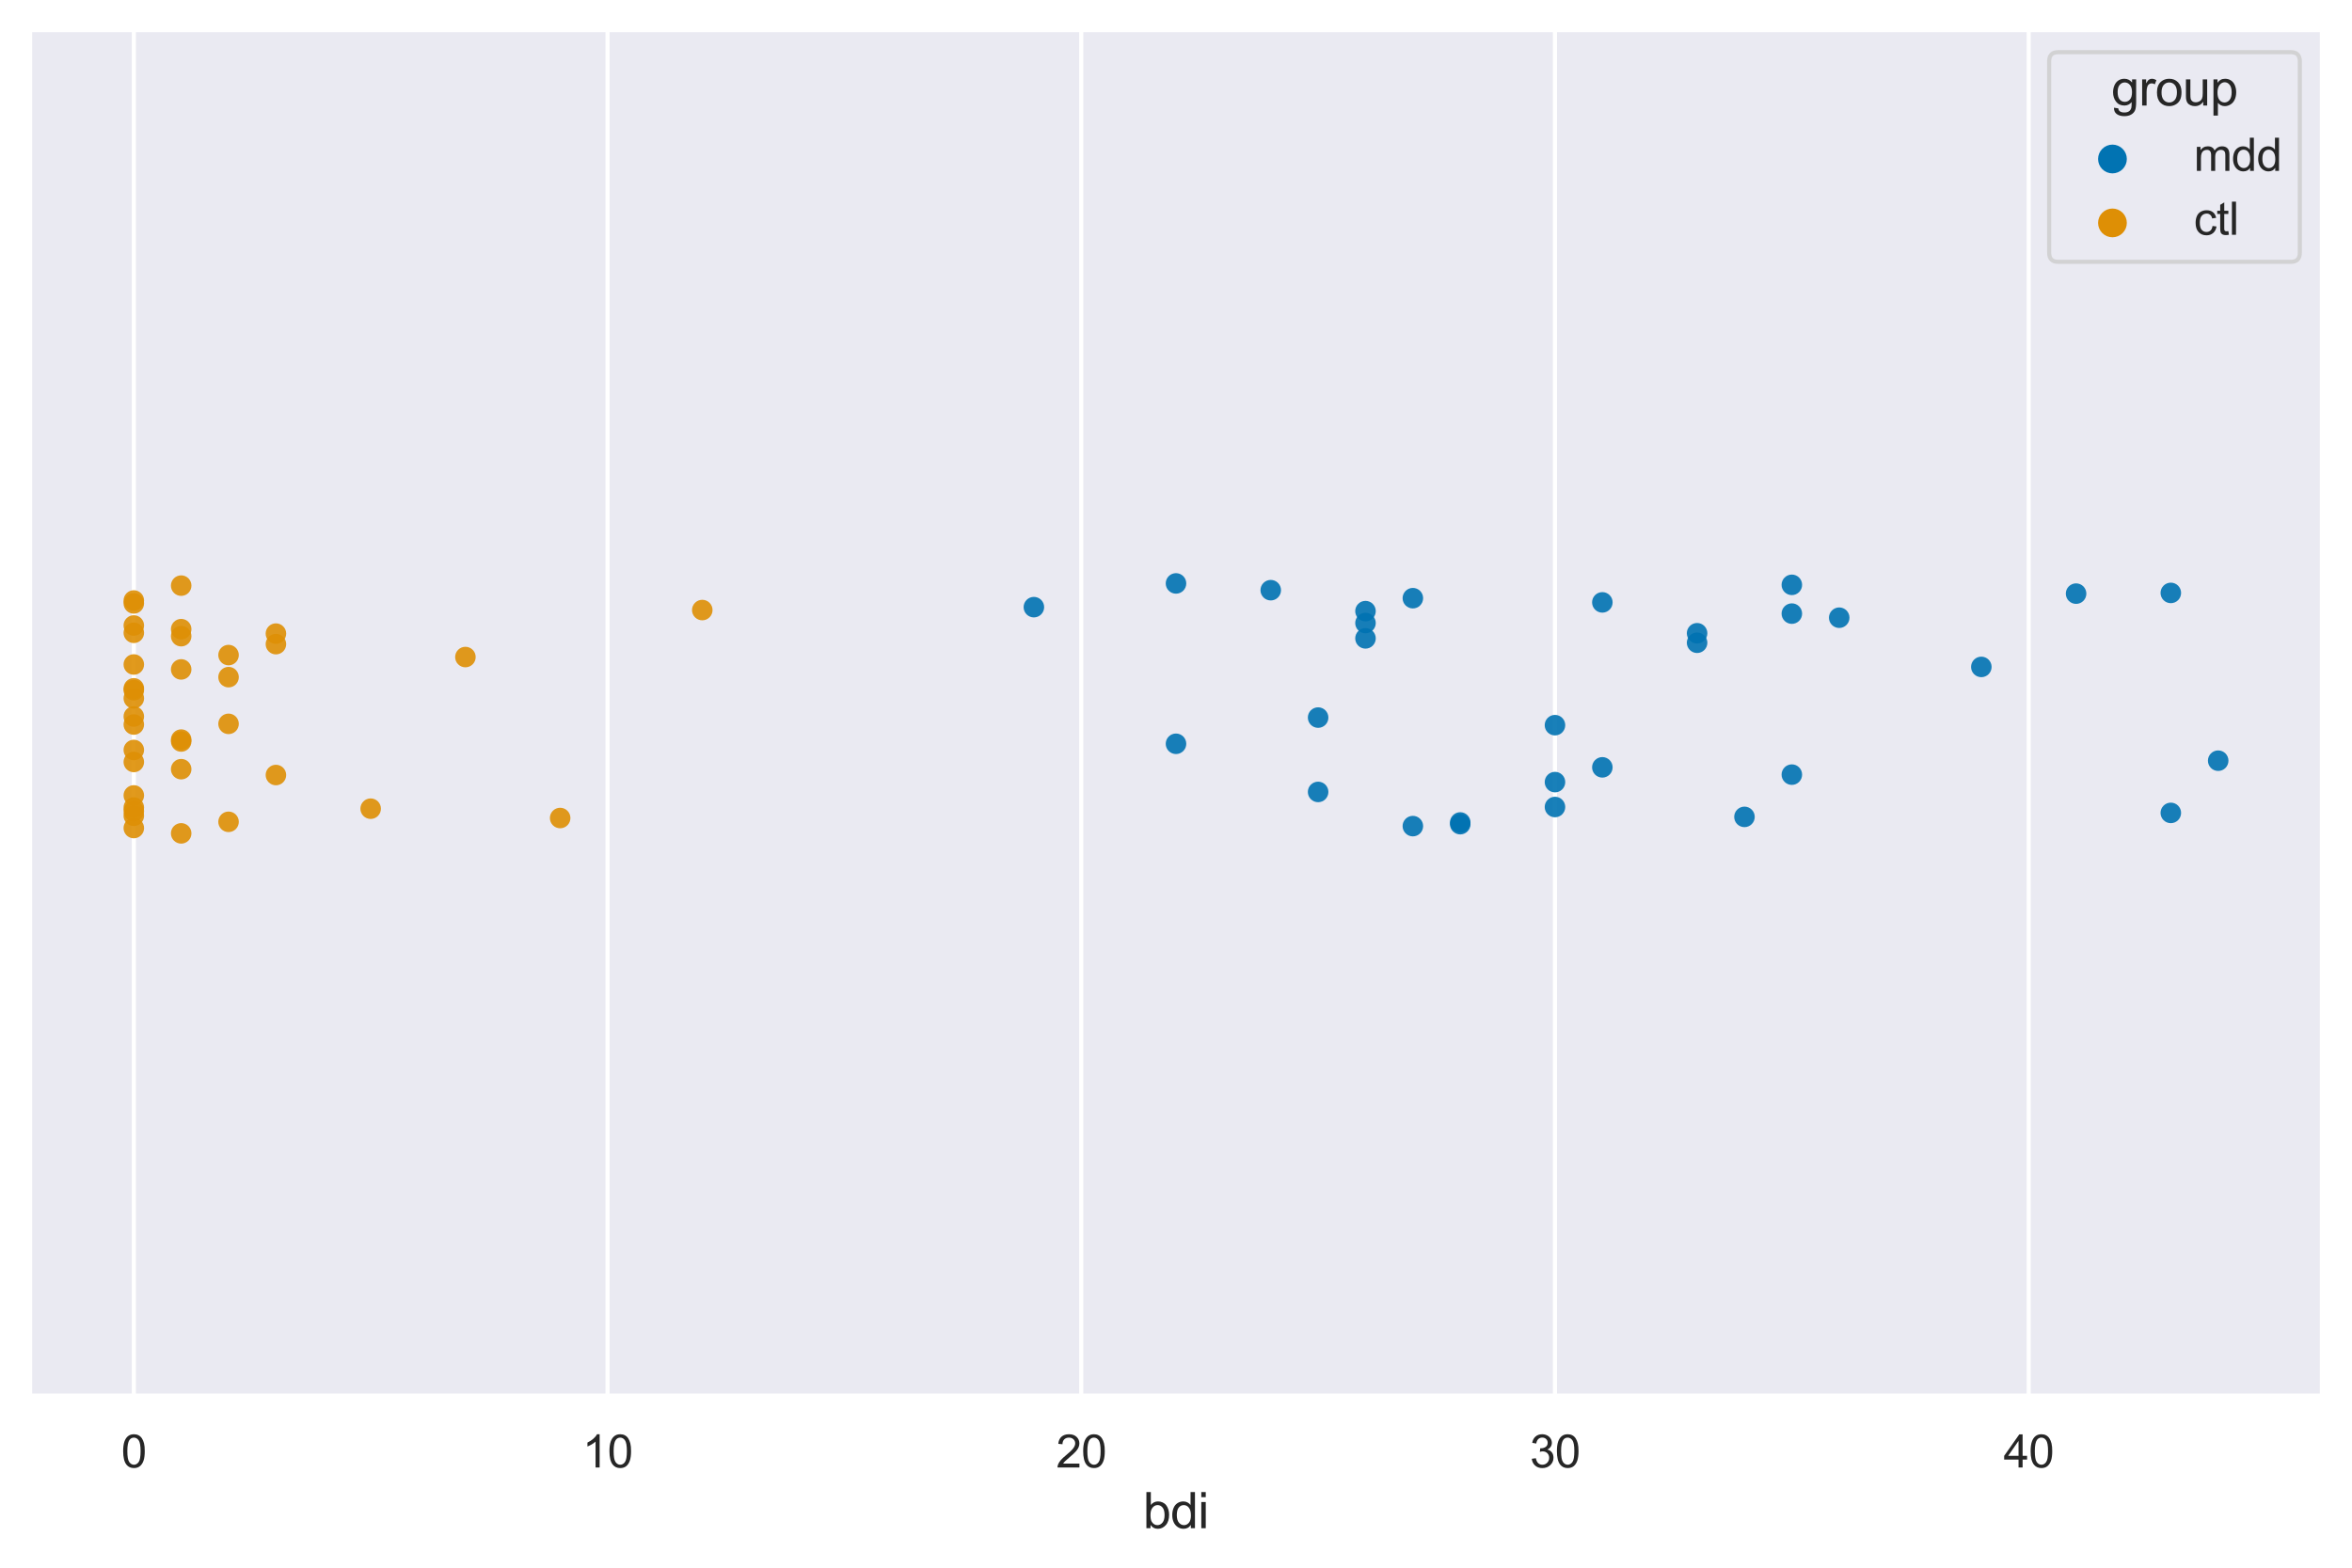 <?xml version="1.0" encoding="utf-8" standalone="no"?>
<!DOCTYPE svg PUBLIC "-//W3C//DTD SVG 1.1//EN"
  "http://www.w3.org/Graphics/SVG/1.1/DTD/svg11.dtd">
<svg xmlns:xlink="http://www.w3.org/1999/xlink" width="572.4pt" height="381.574pt" viewBox="0 0 572.4 381.574" xmlns="http://www.w3.org/2000/svg" version="1.1">
 <defs>
  <style type="text/css">*{stroke-linejoin: round; stroke-linecap: butt}</style>
 </defs>
 <g id="figure_1">
  <g id="patch_1">
   <path d="M 0 381.574 
L 572.4 381.574 
L 572.4 0 
L 0 0 
z
" style="fill: #ffffff"/>
  </g>
  <g id="axes_1">
   <g id="patch_2">
    <path d="M 7.2 339.84 
L 565.2 339.84 
L 565.2 7.2 
L 7.2 7.2 
z
" style="fill: #eaeaf2"/>
   </g>
   <g id="matplotlib.axis_1">
    <g id="xtick_1">
     <g id="line2d_1">
      <path d="M 32.564 339.84 
L 32.564 7.2 
" clip-path="url(#p442f4d0350)" style="fill: none; stroke: #ffffff; stroke-linecap: round"/>
     </g>
     <g id="text_1">
      <!-- 0 -->
      <g style="fill: #262626" transform="translate(29.505 357.214) scale(0.11 -0.11)">
       <defs>
        <path id="ArialMT-30" d="M 266 2259 
Q 266 3072 433 3567 
Q 600 4063 929 4331 
Q 1259 4600 1759 4600 
Q 2128 4600 2406 4451 
Q 2684 4303 2865 4023 
Q 3047 3744 3150 3342 
Q 3253 2941 3253 2259 
Q 3253 1453 3087 958 
Q 2922 463 2592 192 
Q 2263 -78 1759 -78 
Q 1097 -78 719 397 
Q 266 969 266 2259 
z
M 844 2259 
Q 844 1131 1108 757 
Q 1372 384 1759 384 
Q 2147 384 2411 759 
Q 2675 1134 2675 2259 
Q 2675 3391 2411 3762 
Q 2147 4134 1753 4134 
Q 1366 4134 1134 3806 
Q 844 3388 844 2259 
z
" transform="scale(0.016)"/>
       </defs>
       <use xlink:href="#ArialMT-30"/>
      </g>
     </g>
    </g>
    <g id="xtick_2">
     <g id="line2d_2">
      <path d="M 147.853 339.84 
L 147.853 7.2 
" clip-path="url(#p442f4d0350)" style="fill: none; stroke: #ffffff; stroke-linecap: round"/>
     </g>
     <g id="text_2">
      <!-- 10 -->
      <g style="fill: #262626" transform="translate(141.736 357.214) scale(0.11 -0.11)">
       <defs>
        <path id="ArialMT-31" d="M 2384 0 
L 1822 0 
L 1822 3584 
Q 1619 3391 1289 3197 
Q 959 3003 697 2906 
L 697 3450 
Q 1169 3672 1522 3987 
Q 1875 4303 2022 4600 
L 2384 4600 
L 2384 0 
z
" transform="scale(0.016)"/>
       </defs>
       <use xlink:href="#ArialMT-31"/>
       <use xlink:href="#ArialMT-30" x="55.615"/>
      </g>
     </g>
    </g>
    <g id="xtick_3">
     <g id="line2d_3">
      <path d="M 263.142 339.84 
L 263.142 7.2 
" clip-path="url(#p442f4d0350)" style="fill: none; stroke: #ffffff; stroke-linecap: round"/>
     </g>
     <g id="text_3">
      <!-- 20 -->
      <g style="fill: #262626" transform="translate(257.025 357.214) scale(0.11 -0.11)">
       <defs>
        <path id="ArialMT-32" d="M 3222 541 
L 3222 0 
L 194 0 
Q 188 203 259 391 
Q 375 700 629 1000 
Q 884 1300 1366 1694 
Q 2113 2306 2375 2664 
Q 2638 3022 2638 3341 
Q 2638 3675 2398 3904 
Q 2159 4134 1775 4134 
Q 1369 4134 1125 3890 
Q 881 3647 878 3216 
L 300 3275 
Q 359 3922 746 4261 
Q 1134 4600 1788 4600 
Q 2447 4600 2831 4234 
Q 3216 3869 3216 3328 
Q 3216 3053 3103 2787 
Q 2991 2522 2730 2228 
Q 2469 1934 1863 1422 
Q 1356 997 1212 845 
Q 1069 694 975 541 
L 3222 541 
z
" transform="scale(0.016)"/>
       </defs>
       <use xlink:href="#ArialMT-32"/>
       <use xlink:href="#ArialMT-30" x="55.615"/>
      </g>
     </g>
    </g>
    <g id="xtick_4">
     <g id="line2d_4">
      <path d="M 378.431 339.84 
L 378.431 7.2 
" clip-path="url(#p442f4d0350)" style="fill: none; stroke: #ffffff; stroke-linecap: round"/>
     </g>
     <g id="text_4">
      <!-- 30 -->
      <g style="fill: #262626" transform="translate(372.314 357.214) scale(0.11 -0.11)">
       <defs>
        <path id="ArialMT-33" d="M 269 1209 
L 831 1284 
Q 928 806 1161 595 
Q 1394 384 1728 384 
Q 2125 384 2398 659 
Q 2672 934 2672 1341 
Q 2672 1728 2419 1979 
Q 2166 2231 1775 2231 
Q 1616 2231 1378 2169 
L 1441 2663 
Q 1497 2656 1531 2656 
Q 1891 2656 2178 2843 
Q 2466 3031 2466 3422 
Q 2466 3731 2256 3934 
Q 2047 4138 1716 4138 
Q 1388 4138 1169 3931 
Q 950 3725 888 3313 
L 325 3413 
Q 428 3978 793 4289 
Q 1159 4600 1703 4600 
Q 2078 4600 2393 4439 
Q 2709 4278 2876 4000 
Q 3044 3722 3044 3409 
Q 3044 3113 2884 2869 
Q 2725 2625 2413 2481 
Q 2819 2388 3044 2092 
Q 3269 1797 3269 1353 
Q 3269 753 2831 336 
Q 2394 -81 1725 -81 
Q 1122 -81 723 278 
Q 325 638 269 1209 
z
" transform="scale(0.016)"/>
       </defs>
       <use xlink:href="#ArialMT-33"/>
       <use xlink:href="#ArialMT-30" x="55.615"/>
      </g>
     </g>
    </g>
    <g id="xtick_5">
     <g id="line2d_5">
      <path d="M 493.721 339.84 
L 493.721 7.2 
" clip-path="url(#p442f4d0350)" style="fill: none; stroke: #ffffff; stroke-linecap: round"/>
     </g>
     <g id="text_5">
      <!-- 40 -->
      <g style="fill: #262626" transform="translate(487.604 357.214) scale(0.11 -0.11)">
       <defs>
        <path id="ArialMT-34" d="M 2069 0 
L 2069 1097 
L 81 1097 
L 81 1613 
L 2172 4581 
L 2631 4581 
L 2631 1613 
L 3250 1613 
L 3250 1097 
L 2631 1097 
L 2631 0 
L 2069 0 
z
M 2069 1613 
L 2069 3678 
L 634 1613 
L 2069 1613 
z
" transform="scale(0.016)"/>
       </defs>
       <use xlink:href="#ArialMT-34"/>
       <use xlink:href="#ArialMT-30" x="55.615"/>
      </g>
     </g>
    </g>
    <g id="text_6">
     <!-- bdi -->
     <g style="fill: #262626" transform="translate(278.194 371.989) scale(0.12 -0.12)">
      <defs>
       <path id="ArialMT-62" d="M 941 0 
L 419 0 
L 419 4581 
L 981 4581 
L 981 2947 
Q 1338 3394 1891 3394 
Q 2197 3394 2470 3270 
Q 2744 3147 2920 2923 
Q 3097 2700 3197 2384 
Q 3297 2069 3297 1709 
Q 3297 856 2875 390 
Q 2453 -75 1863 -75 
Q 1275 -75 941 416 
L 941 0 
z
M 934 1684 
Q 934 1088 1097 822 
Q 1363 388 1816 388 
Q 2184 388 2453 708 
Q 2722 1028 2722 1663 
Q 2722 2313 2464 2622 
Q 2206 2931 1841 2931 
Q 1472 2931 1203 2611 
Q 934 2291 934 1684 
z
" transform="scale(0.016)"/>
       <path id="ArialMT-64" d="M 2575 0 
L 2575 419 
Q 2259 -75 1647 -75 
Q 1250 -75 917 144 
Q 584 363 401 755 
Q 219 1147 219 1656 
Q 219 2153 384 2558 
Q 550 2963 881 3178 
Q 1213 3394 1622 3394 
Q 1922 3394 2156 3267 
Q 2391 3141 2538 2938 
L 2538 4581 
L 3097 4581 
L 3097 0 
L 2575 0 
z
M 797 1656 
Q 797 1019 1065 703 
Q 1334 388 1700 388 
Q 2069 388 2326 689 
Q 2584 991 2584 1609 
Q 2584 2291 2321 2609 
Q 2059 2928 1675 2928 
Q 1300 2928 1048 2622 
Q 797 2316 797 1656 
z
" transform="scale(0.016)"/>
       <path id="ArialMT-69" d="M 425 3934 
L 425 4581 
L 988 4581 
L 988 3934 
L 425 3934 
z
M 425 0 
L 425 3319 
L 988 3319 
L 988 0 
L 425 0 
z
" transform="scale(0.016)"/>
      </defs>
      <use xlink:href="#ArialMT-62"/>
      <use xlink:href="#ArialMT-64" x="55.615"/>
      <use xlink:href="#ArialMT-69" x="111.23"/>
     </g>
    </g>
   </g>
   <g id="matplotlib.axis_2">
    <g id="ytick_1"/>
   </g>
   <g id="PathCollection_1"/>
   <g id="PathCollection_2"/>
   <g id="patch_3">
    <path d="M 7.2 339.84 
L 7.2 7.2 
" style="fill: none; stroke: #ffffff; stroke-width: 1.25; stroke-linejoin: miter; stroke-linecap: square"/>
   </g>
   <g id="patch_4">
    <path d="M 565.2 339.84 
L 565.2 7.2 
" style="fill: none; stroke: #ffffff; stroke-width: 1.25; stroke-linejoin: miter; stroke-linecap: square"/>
   </g>
   <g id="patch_5">
    <path d="M 7.2 339.84 
L 565.2 339.84 
" style="fill: none; stroke: #ffffff; stroke-width: 1.25; stroke-linejoin: miter; stroke-linecap: square"/>
   </g>
   <g id="patch_6">
    <path d="M 7.2 7.2 
L 565.2 7.2 
" style="fill: none; stroke: #ffffff; stroke-width: 1.25; stroke-linejoin: miter; stroke-linecap: square"/>
   </g>
   <g id="PathCollection_3">
    <defs>
     <path id="C0_0_73e20362a9" d="M 0 2.5 
C 0.663 2.5 1.299 2.237 1.768 1.768 
C 2.237 1.299 2.5 0.663 2.5 -0 
C 2.5 -0.663 2.237 -1.299 1.768 -1.768 
C 1.299 -2.237 0.663 -2.5 0 -2.5 
C -0.663 -2.5 -1.299 -2.237 -1.768 -1.768 
C -2.237 -1.299 -2.5 -0.663 -2.5 0 
C -2.5 0.663 -2.237 1.299 -1.768 1.768 
C -1.299 2.237 -0.663 2.5 0 2.5 
z
"/>
    </defs>
    <g clip-path="url(#p442f4d0350)">
     <use xlink:href="#C0_0_73e20362a9" x="320.787" y="192.769" style="fill: #0173b2; fill-opacity: 0.9"/>
    </g>
    <g clip-path="url(#p442f4d0350)">
     <use xlink:href="#C0_0_73e20362a9" x="378.431" y="196.44" style="fill: #0173b2; fill-opacity: 0.9"/>
    </g>
    <g clip-path="url(#p442f4d0350)">
     <use xlink:href="#C0_0_73e20362a9" x="332.316" y="151.656" style="fill: #0173b2; fill-opacity: 0.9"/>
    </g>
    <g clip-path="url(#p442f4d0350)">
     <use xlink:href="#C0_0_73e20362a9" x="436.076" y="149.364" style="fill: #0173b2; fill-opacity: 0.9"/>
    </g>
    <g clip-path="url(#p442f4d0350)">
     <use xlink:href="#C0_0_73e20362a9" x="539.836" y="185.164" style="fill: #0173b2; fill-opacity: 0.9"/>
    </g>
    <g clip-path="url(#p442f4d0350)">
     <use xlink:href="#C0_0_73e20362a9" x="378.431" y="176.517" style="fill: #0173b2; fill-opacity: 0.9"/>
    </g>
    <g clip-path="url(#p442f4d0350)">
     <use xlink:href="#C0_0_73e20362a9" x="286.2" y="181.05" style="fill: #0173b2; fill-opacity: 0.9"/>
    </g>
    <g clip-path="url(#p442f4d0350)">
     <use xlink:href="#C0_0_73e20362a9" x="413.018" y="154.145" style="fill: #0173b2; fill-opacity: 0.9"/>
    </g>
    <g clip-path="url(#p442f4d0350)">
     <use xlink:href="#C0_0_73e20362a9" x="528.307" y="197.873" style="fill: #0173b2; fill-opacity: 0.9"/>
    </g>
    <g clip-path="url(#p442f4d0350)">
     <use xlink:href="#C0_0_73e20362a9" x="528.307" y="144.325" style="fill: #0173b2; fill-opacity: 0.9"/>
    </g>
    <g clip-path="url(#p442f4d0350)">
     <use xlink:href="#C0_0_73e20362a9" x="309.258" y="143.659" style="fill: #0173b2; fill-opacity: 0.9"/>
    </g>
    <g clip-path="url(#p442f4d0350)">
     <use xlink:href="#C0_0_73e20362a9" x="482.192" y="162.338" style="fill: #0173b2; fill-opacity: 0.9"/>
    </g>
    <g clip-path="url(#p442f4d0350)">
     <use xlink:href="#C0_0_73e20362a9" x="251.613" y="147.789" style="fill: #0173b2; fill-opacity: 0.9"/>
    </g>
    <g clip-path="url(#p442f4d0350)">
     <use xlink:href="#C0_0_73e20362a9" x="67.15" y="156.794" style="fill: #de8f05; fill-opacity: 0.9"/>
    </g>
    <g clip-path="url(#p442f4d0350)">
     <use xlink:href="#C0_0_73e20362a9" x="32.564" y="146.174" style="fill: #de8f05; fill-opacity: 0.9"/>
    </g>
    <g clip-path="url(#p442f4d0350)">
     <use xlink:href="#C0_0_73e20362a9" x="320.787" y="174.669" style="fill: #0173b2; fill-opacity: 0.9"/>
    </g>
    <g clip-path="url(#p442f4d0350)">
     <use xlink:href="#C0_0_73e20362a9" x="32.564" y="161.748" style="fill: #de8f05; fill-opacity: 0.9"/>
    </g>
    <g clip-path="url(#p442f4d0350)">
     <use xlink:href="#C0_0_73e20362a9" x="44.093" y="154.855" style="fill: #de8f05; fill-opacity: 0.9"/>
    </g>
    <g clip-path="url(#p442f4d0350)">
     <use xlink:href="#C0_0_73e20362a9" x="389.96" y="186.783" style="fill: #0173b2; fill-opacity: 0.9"/>
    </g>
    <g clip-path="url(#p442f4d0350)">
     <use xlink:href="#C0_0_73e20362a9" x="355.374" y="200.202" style="fill: #0173b2; fill-opacity: 0.9"/>
    </g>
    <g clip-path="url(#p442f4d0350)">
     <use xlink:href="#C0_0_73e20362a9" x="55.621" y="159.454" style="fill: #de8f05; fill-opacity: 0.9"/>
    </g>
    <g clip-path="url(#p442f4d0350)">
     <use xlink:href="#C0_0_73e20362a9" x="32.564" y="154.037" style="fill: #de8f05; fill-opacity: 0.9"/>
    </g>
    <g clip-path="url(#p442f4d0350)">
     <use xlink:href="#C0_0_73e20362a9" x="32.564" y="185.479" style="fill: #de8f05; fill-opacity: 0.9"/>
    </g>
    <g clip-path="url(#p442f4d0350)">
     <use xlink:href="#C0_0_73e20362a9" x="55.621" y="176.197" style="fill: #de8f05; fill-opacity: 0.9"/>
    </g>
    <g clip-path="url(#p442f4d0350)">
     <use xlink:href="#C0_0_73e20362a9" x="32.564" y="193.621" style="fill: #de8f05; fill-opacity: 0.9"/>
    </g>
    <g clip-path="url(#p442f4d0350)">
     <use xlink:href="#C0_0_73e20362a9" x="32.564" y="169.987" style="fill: #de8f05; fill-opacity: 0.9"/>
    </g>
    <g clip-path="url(#p442f4d0350)">
     <use xlink:href="#C0_0_73e20362a9" x="32.564" y="152.256" style="fill: #de8f05; fill-opacity: 0.9"/>
    </g>
    <g clip-path="url(#p442f4d0350)">
     <use xlink:href="#C0_0_73e20362a9" x="113.266" y="159.936" style="fill: #de8f05; fill-opacity: 0.9"/>
    </g>
    <g clip-path="url(#p442f4d0350)">
     <use xlink:href="#C0_0_73e20362a9" x="378.431" y="190.376" style="fill: #0173b2; fill-opacity: 0.9"/>
    </g>
    <g clip-path="url(#p442f4d0350)">
     <use xlink:href="#C0_0_73e20362a9" x="32.564" y="146.88" style="fill: #de8f05; fill-opacity: 0.9"/>
    </g>
    <g clip-path="url(#p442f4d0350)">
     <use xlink:href="#C0_0_73e20362a9" x="436.076" y="188.557" style="fill: #0173b2; fill-opacity: 0.9"/>
    </g>
    <g clip-path="url(#p442f4d0350)">
     <use xlink:href="#C0_0_73e20362a9" x="32.564" y="176.363" style="fill: #de8f05; fill-opacity: 0.9"/>
    </g>
    <g clip-path="url(#p442f4d0350)">
     <use xlink:href="#C0_0_73e20362a9" x="44.093" y="180.029" style="fill: #de8f05; fill-opacity: 0.9"/>
    </g>
    <g clip-path="url(#p442f4d0350)">
     <use xlink:href="#C0_0_73e20362a9" x="32.564" y="198.577" style="fill: #de8f05; fill-opacity: 0.9"/>
    </g>
    <g clip-path="url(#p442f4d0350)">
     <use xlink:href="#C0_0_73e20362a9" x="55.621" y="200.044" style="fill: #de8f05; fill-opacity: 0.9"/>
    </g>
    <g clip-path="url(#p442f4d0350)">
     <use xlink:href="#C0_0_73e20362a9" x="389.96" y="146.629" style="fill: #0173b2; fill-opacity: 0.9"/>
    </g>
    <g clip-path="url(#p442f4d0350)">
     <use xlink:href="#C0_0_73e20362a9" x="332.316" y="148.759" style="fill: #0173b2; fill-opacity: 0.9"/>
    </g>
    <g clip-path="url(#p442f4d0350)">
     <use xlink:href="#C0_0_73e20362a9" x="32.564" y="182.556" style="fill: #de8f05; fill-opacity: 0.9"/>
    </g>
    <g clip-path="url(#p442f4d0350)">
     <use xlink:href="#C0_0_73e20362a9" x="44.093" y="162.945" style="fill: #de8f05; fill-opacity: 0.9"/>
    </g>
    <g clip-path="url(#p442f4d0350)">
     <use xlink:href="#C0_0_73e20362a9" x="32.564" y="201.559" style="fill: #de8f05; fill-opacity: 0.9"/>
    </g>
    <g clip-path="url(#p442f4d0350)">
     <use xlink:href="#C0_0_73e20362a9" x="32.564" y="196.562" style="fill: #de8f05; fill-opacity: 0.9"/>
    </g>
    <g clip-path="url(#p442f4d0350)">
     <use xlink:href="#C0_0_73e20362a9" x="32.564" y="168.007" style="fill: #de8f05; fill-opacity: 0.9"/>
    </g>
    <g clip-path="url(#p442f4d0350)">
     <use xlink:href="#C0_0_73e20362a9" x="44.093" y="142.55" style="fill: #de8f05; fill-opacity: 0.9"/>
    </g>
    <g clip-path="url(#p442f4d0350)">
     <use xlink:href="#C0_0_73e20362a9" x="447.605" y="150.359" style="fill: #0173b2; fill-opacity: 0.9"/>
    </g>
    <g clip-path="url(#p442f4d0350)">
     <use xlink:href="#C0_0_73e20362a9" x="505.25" y="144.499" style="fill: #0173b2; fill-opacity: 0.9"/>
    </g>
    <g clip-path="url(#p442f4d0350)">
     <use xlink:href="#C0_0_73e20362a9" x="332.316" y="155.388" style="fill: #0173b2; fill-opacity: 0.9"/>
    </g>
    <g clip-path="url(#p442f4d0350)">
     <use xlink:href="#C0_0_73e20362a9" x="436.076" y="142.359" style="fill: #0173b2; fill-opacity: 0.9"/>
    </g>
    <g clip-path="url(#p442f4d0350)">
     <use xlink:href="#C0_0_73e20362a9" x="413.018" y="156.455" style="fill: #0173b2; fill-opacity: 0.9"/>
    </g>
    <g clip-path="url(#p442f4d0350)">
     <use xlink:href="#C0_0_73e20362a9" x="170.911" y="148.497" style="fill: #de8f05; fill-opacity: 0.9"/>
    </g>
    <g clip-path="url(#p442f4d0350)">
     <use xlink:href="#C0_0_73e20362a9" x="355.374" y="200.616" style="fill: #0173b2; fill-opacity: 0.9"/>
    </g>
    <g clip-path="url(#p442f4d0350)">
     <use xlink:href="#C0_0_73e20362a9" x="44.093" y="180.495" style="fill: #de8f05; fill-opacity: 0.9"/>
    </g>
    <g clip-path="url(#p442f4d0350)">
     <use xlink:href="#C0_0_73e20362a9" x="343.845" y="201.088" style="fill: #0173b2; fill-opacity: 0.9"/>
    </g>
    <g clip-path="url(#p442f4d0350)">
     <use xlink:href="#C0_0_73e20362a9" x="424.547" y="198.843" style="fill: #0173b2; fill-opacity: 0.9"/>
    </g>
    <g clip-path="url(#p442f4d0350)">
     <use xlink:href="#C0_0_73e20362a9" x="286.2" y="142.014" style="fill: #0173b2; fill-opacity: 0.9"/>
    </g>
    <g clip-path="url(#p442f4d0350)">
     <use xlink:href="#C0_0_73e20362a9" x="343.845" y="145.607" style="fill: #0173b2; fill-opacity: 0.9"/>
    </g>
    <g clip-path="url(#p442f4d0350)">
     <use xlink:href="#C0_0_73e20362a9" x="44.093" y="153.148" style="fill: #de8f05; fill-opacity: 0.9"/>
    </g>
    <g clip-path="url(#p442f4d0350)">
     <use xlink:href="#C0_0_73e20362a9" x="67.15" y="154.232" style="fill: #de8f05; fill-opacity: 0.9"/>
    </g>
    <g clip-path="url(#p442f4d0350)">
     <use xlink:href="#C0_0_73e20362a9" x="44.093" y="202.855" style="fill: #de8f05; fill-opacity: 0.9"/>
    </g>
    <g clip-path="url(#p442f4d0350)">
     <use xlink:href="#C0_0_73e20362a9" x="90.208" y="196.848" style="fill: #de8f05; fill-opacity: 0.9"/>
    </g>
    <g clip-path="url(#p442f4d0350)">
     <use xlink:href="#C0_0_73e20362a9" x="67.15" y="188.654" style="fill: #de8f05; fill-opacity: 0.9"/>
    </g>
    <g clip-path="url(#p442f4d0350)">
     <use xlink:href="#C0_0_73e20362a9" x="136.324" y="199.119" style="fill: #de8f05; fill-opacity: 0.9"/>
    </g>
    <g clip-path="url(#p442f4d0350)">
     <use xlink:href="#C0_0_73e20362a9" x="32.564" y="174.41" style="fill: #de8f05; fill-opacity: 0.9"/>
    </g>
    <g clip-path="url(#p442f4d0350)">
     <use xlink:href="#C0_0_73e20362a9" x="55.621" y="164.831" style="fill: #de8f05; fill-opacity: 0.9"/>
    </g>
    <g clip-path="url(#p442f4d0350)">
     <use xlink:href="#C0_0_73e20362a9" x="32.564" y="197.447" style="fill: #de8f05; fill-opacity: 0.9"/>
    </g>
    <g clip-path="url(#p442f4d0350)">
     <use xlink:href="#C0_0_73e20362a9" x="32.564" y="167.552" style="fill: #de8f05; fill-opacity: 0.9"/>
    </g>
    <g clip-path="url(#p442f4d0350)">
     <use xlink:href="#C0_0_73e20362a9" x="44.093" y="187.231" style="fill: #de8f05; fill-opacity: 0.9"/>
    </g>
   </g>
   <g id="legend_1">
    <g id="patch_7">
     <path d="M 500.903 63.735 
L 557.5 63.735 
Q 559.7 63.735 559.7 61.535 
L 559.7 14.9 
Q 559.7 12.7 557.5 12.7 
L 500.903 12.7 
Q 498.703 12.7 498.703 14.9 
L 498.703 61.535 
Q 498.703 63.735 500.903 63.735 
z
" style="fill: #eaeaf2; opacity: 0.8; stroke: #cccccc; stroke-linejoin: miter"/>
    </g>
    <g id="text_7">
     <!-- group -->
     <g style="fill: #262626" transform="translate(513.858 25.689) scale(0.12 -0.12)">
      <defs>
       <path id="ArialMT-67" d="M 319 -275 
L 866 -356 
Q 900 -609 1056 -725 
Q 1266 -881 1628 -881 
Q 2019 -881 2231 -725 
Q 2444 -569 2519 -288 
Q 2563 -116 2559 434 
Q 2191 0 1641 0 
Q 956 0 581 494 
Q 206 988 206 1678 
Q 206 2153 378 2554 
Q 550 2956 876 3175 
Q 1203 3394 1644 3394 
Q 2231 3394 2613 2919 
L 2613 3319 
L 3131 3319 
L 3131 450 
Q 3131 -325 2973 -648 
Q 2816 -972 2473 -1159 
Q 2131 -1347 1631 -1347 
Q 1038 -1347 672 -1080 
Q 306 -813 319 -275 
z
M 784 1719 
Q 784 1066 1043 766 
Q 1303 466 1694 466 
Q 2081 466 2343 764 
Q 2606 1063 2606 1700 
Q 2606 2309 2336 2618 
Q 2066 2928 1684 2928 
Q 1309 2928 1046 2623 
Q 784 2319 784 1719 
z
" transform="scale(0.016)"/>
       <path id="ArialMT-72" d="M 416 0 
L 416 3319 
L 922 3319 
L 922 2816 
Q 1116 3169 1280 3281 
Q 1444 3394 1641 3394 
Q 1925 3394 2219 3213 
L 2025 2691 
Q 1819 2813 1613 2813 
Q 1428 2813 1281 2702 
Q 1134 2591 1072 2394 
Q 978 2094 978 1738 
L 978 0 
L 416 0 
z
" transform="scale(0.016)"/>
       <path id="ArialMT-6f" d="M 213 1659 
Q 213 2581 725 3025 
Q 1153 3394 1769 3394 
Q 2453 3394 2887 2945 
Q 3322 2497 3322 1706 
Q 3322 1066 3130 698 
Q 2938 331 2570 128 
Q 2203 -75 1769 -75 
Q 1072 -75 642 372 
Q 213 819 213 1659 
z
M 791 1659 
Q 791 1022 1069 705 
Q 1347 388 1769 388 
Q 2188 388 2466 706 
Q 2744 1025 2744 1678 
Q 2744 2294 2464 2611 
Q 2184 2928 1769 2928 
Q 1347 2928 1069 2612 
Q 791 2297 791 1659 
z
" transform="scale(0.016)"/>
       <path id="ArialMT-75" d="M 2597 0 
L 2597 488 
Q 2209 -75 1544 -75 
Q 1250 -75 995 37 
Q 741 150 617 320 
Q 494 491 444 738 
Q 409 903 409 1263 
L 409 3319 
L 972 3319 
L 972 1478 
Q 972 1038 1006 884 
Q 1059 663 1231 536 
Q 1403 409 1656 409 
Q 1909 409 2131 539 
Q 2353 669 2445 892 
Q 2538 1116 2538 1541 
L 2538 3319 
L 3100 3319 
L 3100 0 
L 2597 0 
z
" transform="scale(0.016)"/>
       <path id="ArialMT-70" d="M 422 -1272 
L 422 3319 
L 934 3319 
L 934 2888 
Q 1116 3141 1344 3267 
Q 1572 3394 1897 3394 
Q 2322 3394 2647 3175 
Q 2972 2956 3137 2557 
Q 3303 2159 3303 1684 
Q 3303 1175 3120 767 
Q 2938 359 2589 142 
Q 2241 -75 1856 -75 
Q 1575 -75 1351 44 
Q 1128 163 984 344 
L 984 -1272 
L 422 -1272 
z
M 931 1641 
Q 931 1000 1190 694 
Q 1450 388 1819 388 
Q 2194 388 2461 705 
Q 2728 1022 2728 1688 
Q 2728 2322 2467 2637 
Q 2206 2953 1844 2953 
Q 1484 2953 1207 2617 
Q 931 2281 931 1641 
z
" transform="scale(0.016)"/>
      </defs>
      <use xlink:href="#ArialMT-67"/>
      <use xlink:href="#ArialMT-72" x="55.615"/>
      <use xlink:href="#ArialMT-6f" x="88.916"/>
      <use xlink:href="#ArialMT-75" x="144.531"/>
      <use xlink:href="#ArialMT-70" x="200.146"/>
     </g>
    </g>
    <g id="PathCollection_4">
     <defs>
      <path id="mb58292900d" d="M 0 3 
C 0.796 3 1.559 2.684 2.121 2.121 
C 2.684 1.559 3 0.796 3 0 
C 3 -0.796 2.684 -1.559 2.121 -2.121 
C 1.559 -2.684 0.796 -3 0 -3 
C -0.796 -3 -1.559 -2.684 -2.121 -2.121 
C -2.684 -1.559 -3 -0.796 -3 0 
C -3 0.796 -2.684 1.559 -2.121 2.121 
C -1.559 2.684 -0.796 3 0 3 
z
" style="stroke: #0173b2"/>
     </defs>
     <g>
      <use xlink:href="#mb58292900d" x="514.103" y="38.701" style="fill: #0173b2; stroke: #0173b2"/>
     </g>
    </g>
    <g id="text_8">
     <!-- mdd -->
     <g style="fill: #262626" transform="translate(533.903 41.589) scale(0.11 -0.11)">
      <defs>
       <path id="ArialMT-6d" d="M 422 0 
L 422 3319 
L 925 3319 
L 925 2853 
Q 1081 3097 1340 3245 
Q 1600 3394 1931 3394 
Q 2300 3394 2536 3241 
Q 2772 3088 2869 2813 
Q 3263 3394 3894 3394 
Q 4388 3394 4653 3120 
Q 4919 2847 4919 2278 
L 4919 0 
L 4359 0 
L 4359 2091 
Q 4359 2428 4304 2576 
Q 4250 2725 4106 2815 
Q 3963 2906 3769 2906 
Q 3419 2906 3187 2673 
Q 2956 2441 2956 1928 
L 2956 0 
L 2394 0 
L 2394 2156 
Q 2394 2531 2256 2718 
Q 2119 2906 1806 2906 
Q 1569 2906 1367 2781 
Q 1166 2656 1075 2415 
Q 984 2175 984 1722 
L 984 0 
L 422 0 
z
" transform="scale(0.016)"/>
      </defs>
      <use xlink:href="#ArialMT-6d"/>
      <use xlink:href="#ArialMT-64" x="83.301"/>
      <use xlink:href="#ArialMT-64" x="138.916"/>
     </g>
    </g>
    <g id="PathCollection_5">
     <defs>
      <path id="m2705a14442" d="M 0 3 
C 0.796 3 1.559 2.684 2.121 2.121 
C 2.684 1.559 3 0.796 3 0 
C 3 -0.796 2.684 -1.559 2.121 -2.121 
C 1.559 -2.684 0.796 -3 0 -3 
C -0.796 -3 -1.559 -2.684 -2.121 -2.121 
C -2.684 -1.559 -3 -0.796 -3 0 
C -3 0.796 -2.684 1.559 -2.121 2.121 
C -1.559 2.684 -0.796 3 0 3 
z
" style="stroke: #de8f05"/>
     </defs>
     <g>
      <use xlink:href="#m2705a14442" x="514.103" y="54.261" style="fill: #de8f05; stroke: #de8f05"/>
     </g>
    </g>
    <g id="text_9">
     <!-- ctl -->
     <g style="fill: #262626" transform="translate(533.903 57.148) scale(0.11 -0.11)">
      <defs>
       <path id="ArialMT-63" d="M 2588 1216 
L 3141 1144 
Q 3050 572 2676 248 
Q 2303 -75 1759 -75 
Q 1078 -75 664 370 
Q 250 816 250 1647 
Q 250 2184 428 2587 
Q 606 2991 970 3192 
Q 1334 3394 1763 3394 
Q 2303 3394 2647 3120 
Q 2991 2847 3088 2344 
L 2541 2259 
Q 2463 2594 2264 2762 
Q 2066 2931 1784 2931 
Q 1359 2931 1093 2626 
Q 828 2322 828 1663 
Q 828 994 1084 691 
Q 1341 388 1753 388 
Q 2084 388 2306 591 
Q 2528 794 2588 1216 
z
" transform="scale(0.016)"/>
       <path id="ArialMT-74" d="M 1650 503 
L 1731 6 
Q 1494 -44 1306 -44 
Q 1000 -44 831 53 
Q 663 150 594 308 
Q 525 466 525 972 
L 525 2881 
L 113 2881 
L 113 3319 
L 525 3319 
L 525 4141 
L 1084 4478 
L 1084 3319 
L 1650 3319 
L 1650 2881 
L 1084 2881 
L 1084 941 
Q 1084 700 1114 631 
Q 1144 563 1211 522 
Q 1278 481 1403 481 
Q 1497 481 1650 503 
z
" transform="scale(0.016)"/>
       <path id="ArialMT-6c" d="M 409 0 
L 409 4581 
L 972 4581 
L 972 0 
L 409 0 
z
" transform="scale(0.016)"/>
      </defs>
      <use xlink:href="#ArialMT-63"/>
      <use xlink:href="#ArialMT-74" x="50"/>
      <use xlink:href="#ArialMT-6c" x="77.783"/>
     </g>
    </g>
   </g>
  </g>
 </g>
 <defs>
  <clipPath id="p442f4d0350">
   <rect x="7.2" y="7.2" width="558" height="332.64"/>
  </clipPath>
 </defs>
</svg>